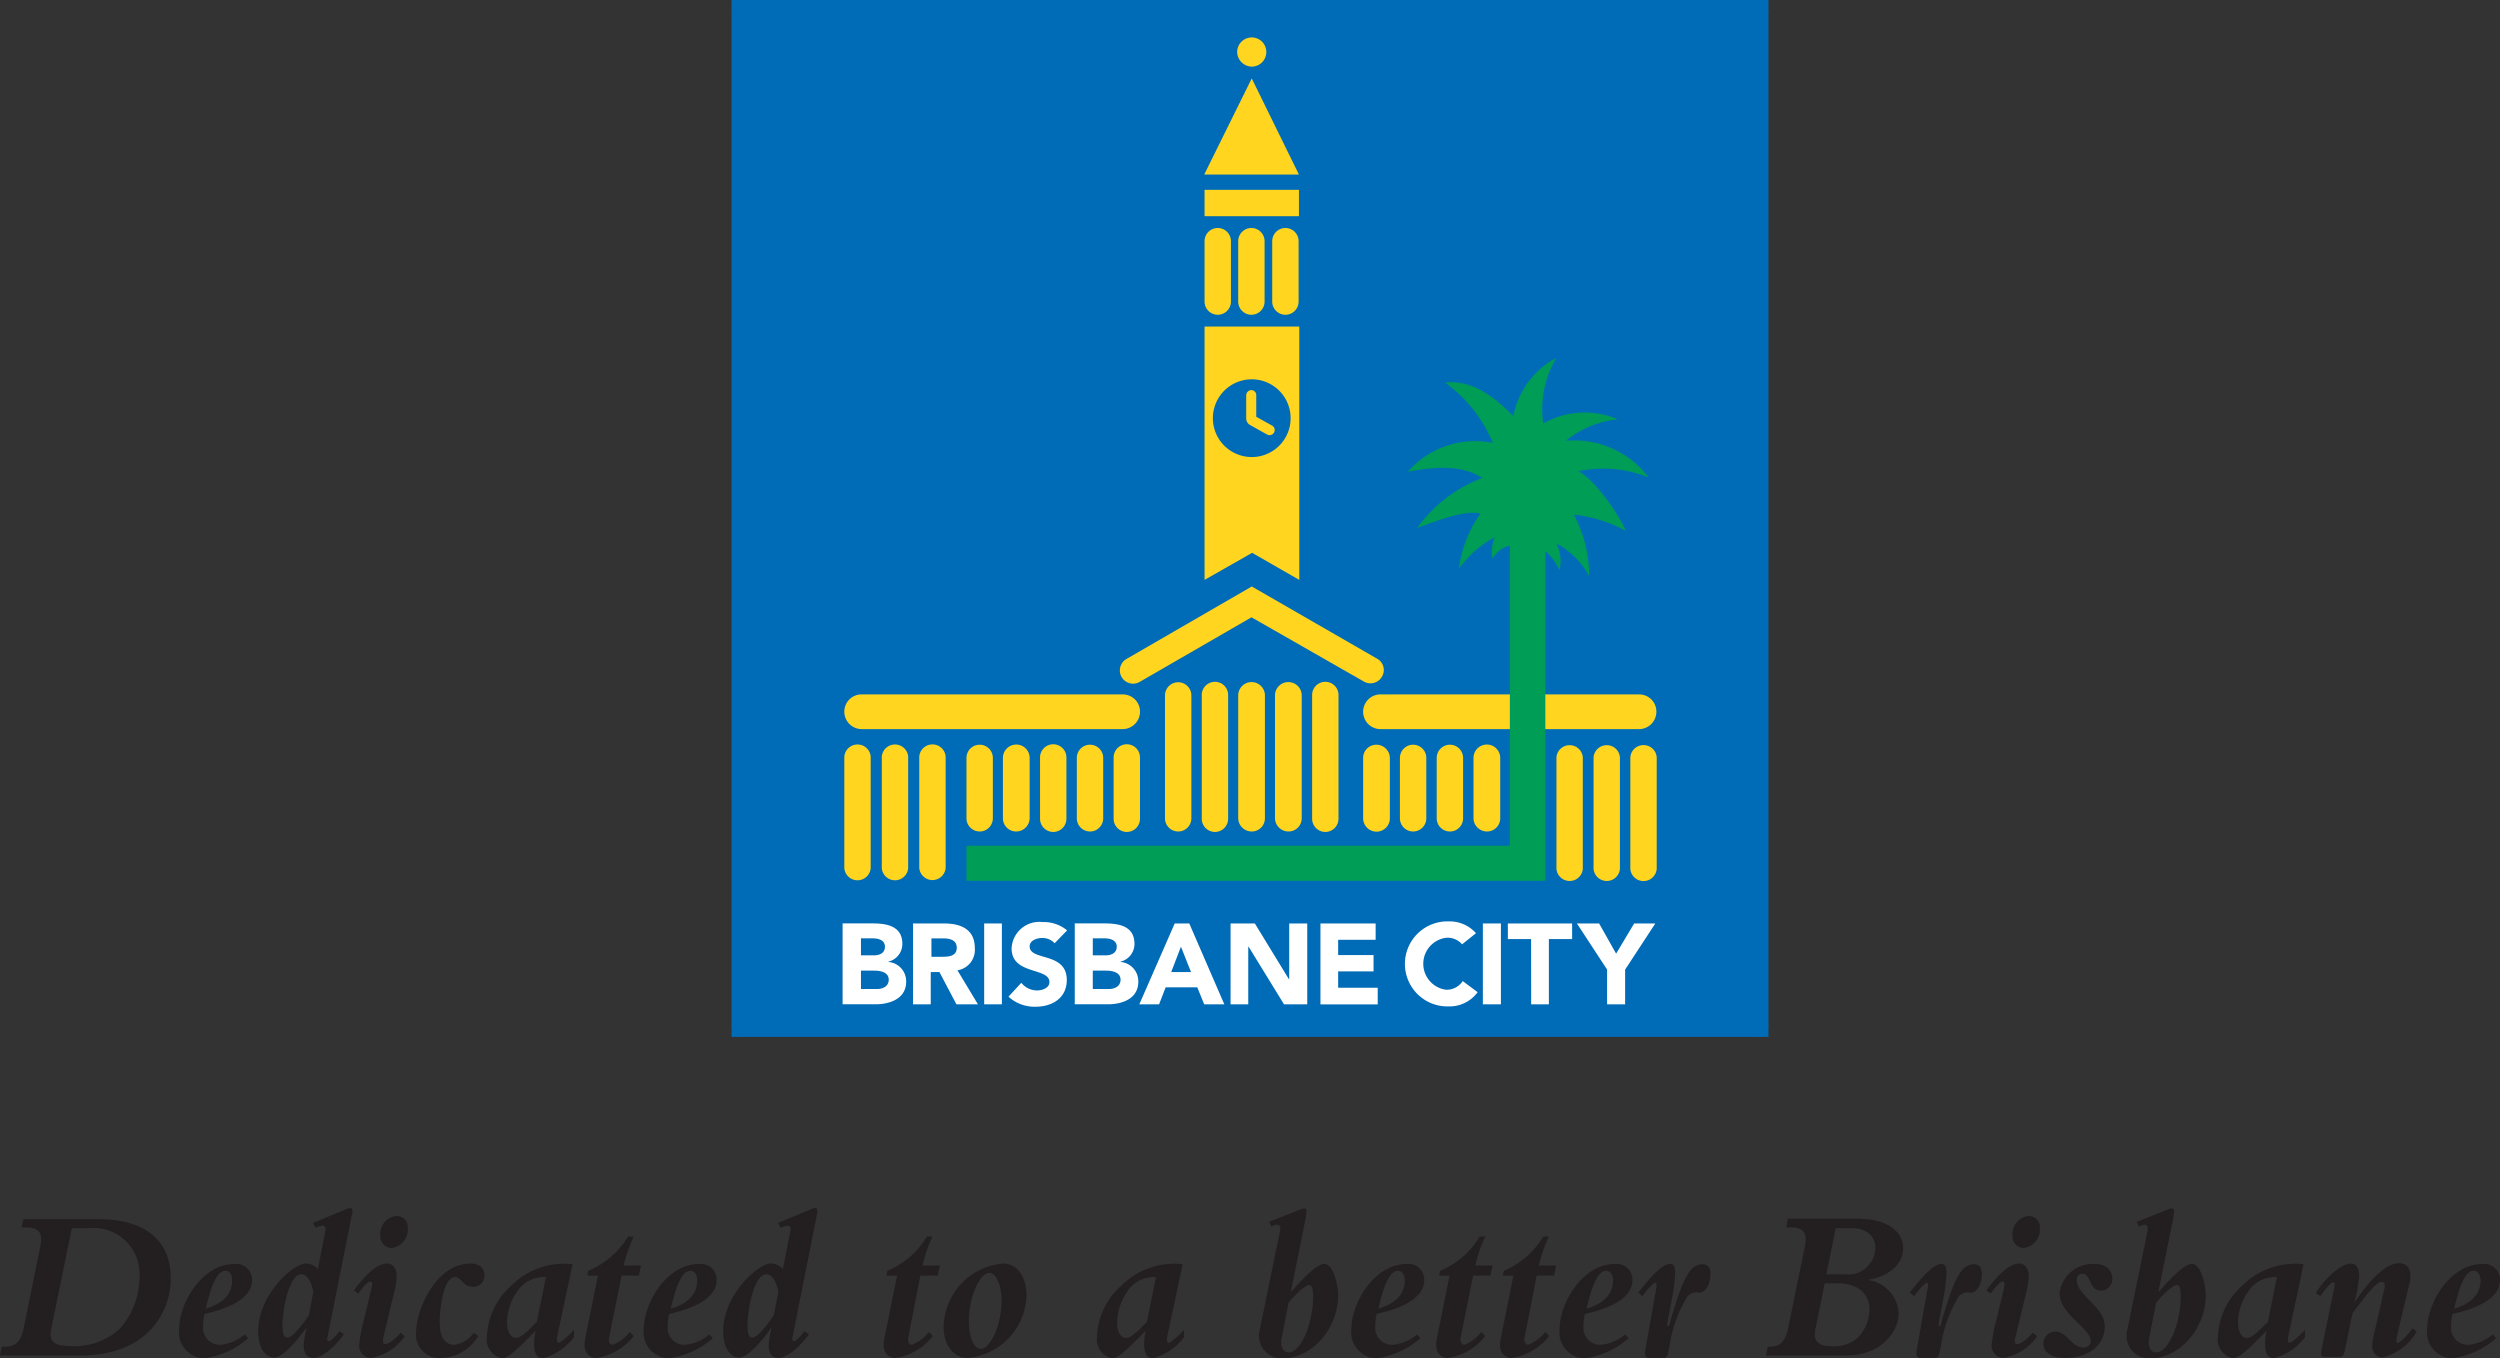 <svg xmlns="http://www.w3.org/2000/svg" width="163.37" height="88.761" viewBox="0 0 163.37 88.761"><rect x="0" y="0" width="163.37" height="88.761" fill="#333333" stroke="none"/><g id="BCC-2021" transform="translate(0)"><g id="Group_148" data-name="Group 148"><path id="Path_375" data-name="Path 375" d="M557.861,230.967H490.1l.794.794V164l-.794.794h67.761l-.794-.794v67.761Z" transform="translate(-442.295 -164)" fill="#fff" fill-rule="evenodd"></path><path id="Path_376" data-name="Path 376" d="M557.861,231.761H490.1V164h67.761Z" transform="translate(-442.295 -164)" fill="#006bb6" fill-rule="evenodd"></path><path id="Path_377" data-name="Path 377" d="M635.8,175.752a.953.953,0,1,1,.953.952.973.973,0,0,1-.953-.952Z" transform="translate(-554.954 -172.351)" fill="#ffd520"></path><path id="Path_378" data-name="Path 378" d="M636.1,361.462a.873.873,0,0,1,1.746,0v8.028a.861.861,0,0,1-.862.862.881.881,0,0,1-.884-.862v-8.028Z" transform="translate(-555.186 -316.016)" fill="#ffd520" fill-rule="evenodd"></path><path id="Path_379" data-name="Path 379" d="M646.7,361.462a.873.873,0,0,1,1.746,0v8.028a.861.861,0,0,1-.862.862.881.881,0,0,1-.884-.862v-8.028Z" transform="translate(-563.382 -316.016)" fill="#ffd520" fill-rule="evenodd"></path><path id="Path_380" data-name="Path 380" d="M657.4,361.462a.862.862,0,1,1,1.723,0v8.028a.862.862,0,1,1-1.723,0v-8.028Z" transform="translate(-571.655 -316.016)" fill="#ffd520" fill-rule="evenodd"></path><path id="Path_381" data-name="Path 381" d="M627.323,361.462a.862.862,0,1,0-1.723,0v8.028a.862.862,0,1,0,1.723,0v-8.028Z" transform="translate(-547.067 -316.016)" fill="#ffd520" fill-rule="evenodd"></path><path id="Path_382" data-name="Path 382" d="M616.724,361.462a.862.862,0,1,0-1.724,0v8.028a.862.862,0,0,0,1.724,0v-8.028Z" transform="translate(-538.871 -316.016)" fill="#ffd520" fill-rule="evenodd"></path><path id="Path_383" data-name="Path 383" d="M601.923,379.462a.862.862,0,1,0-1.723,0v3.946a.862.862,0,1,0,1.723,0v-3.946Z" transform="translate(-527.427 -329.934)" fill="#ffd520" fill-rule="evenodd"></path><path id="Path_384" data-name="Path 384" d="M591.323,379.462a.862.862,0,0,0-1.724,0v3.946a.862.862,0,0,0,1.724,0v-3.946Z" transform="translate(-519.231 -329.934)" fill="#ffd520" fill-rule="evenodd"></path><path id="Path_385" data-name="Path 385" d="M580.723,379.462a.862.862,0,1,0-1.723,0v3.946a.862.862,0,1,0,1.723,0v-3.946Z" transform="translate(-511.035 -329.934)" fill="#ffd520" fill-rule="evenodd"></path><path id="Path_386" data-name="Path 386" d="M570.046,379.462a.873.873,0,0,0-1.746,0v3.946a.861.861,0,0,0,.862.862.881.881,0,0,0,.884-.862v-3.946Z" transform="translate(-502.761 -329.934)" fill="#ffd520" fill-rule="evenodd"></path><path id="Path_387" data-name="Path 387" d="M559.524,379.462a.862.862,0,0,0-1.724,0v3.946a.862.862,0,0,0,1.724,0v-3.946Z" transform="translate(-494.643 -329.934)" fill="#ffd520" fill-rule="evenodd"></path><path id="Path_388" data-name="Path 388" d="M672.1,379.462a.861.861,0,0,1,.862-.862.881.881,0,0,1,.885.862v3.946a.873.873,0,0,1-1.746,0v-3.946Z" transform="translate(-583.022 -329.934)" fill="#ffd520" fill-rule="evenodd"></path><path id="Path_389" data-name="Path 389" d="M682.7,379.462a.862.862,0,0,1,1.724,0v3.946a.862.862,0,0,1-1.724,0v-3.946Z" transform="translate(-591.218 -329.934)" fill="#ffd520" fill-rule="evenodd"></path><path id="Path_390" data-name="Path 390" d="M693.3,379.462a.862.862,0,0,1,1.724,0v3.946a.862.862,0,0,1-1.724,0v-3.946Z" transform="translate(-599.414 -329.934)" fill="#ffd520" fill-rule="evenodd"></path><path id="Path_391" data-name="Path 391" d="M703.9,379.462a.873.873,0,0,1,1.746,0v3.946a.861.861,0,0,1-.862.862.881.881,0,0,1-.884-.862v-3.946Z" transform="translate(-607.61 -329.934)" fill="#ffd520" fill-rule="evenodd"></path><path id="Path_392" data-name="Path 392" d="M626.4,230.562a.862.862,0,0,1,1.724,0v3.946a.862.862,0,0,1-1.724,0v-3.946Z" transform="translate(-547.685 -214.801)" fill="#ffd520" fill-rule="evenodd"></path><path id="Path_393" data-name="Path 393" d="M645.9,230.562a.862.862,0,1,1,1.724,0v3.946a.862.862,0,1,1-1.724,0v-3.946Z" transform="translate(-562.763 -214.801)" fill="#ffd520" fill-rule="evenodd"></path><path id="Path_394" data-name="Path 394" d="M636.1,230.562a.862.862,0,0,1,1.724,0v3.946a.862.862,0,0,1-1.724,0v-3.946Z" transform="translate(-555.186 -214.801)" fill="#ffd520" fill-rule="evenodd"></path><path id="Path_395" data-name="Path 395" d="M626.3,192.882h6.191l-3.084-6.282Z" transform="translate(-547.608 -181.475)" fill="#ffd520" fill-rule="evenodd"></path><path id="Path_396" data-name="Path 396" d="M610.575,335.018l-7.3,4.218a.864.864,0,1,1-.862-1.5L610.6,333l8.187,4.717a.843.843,0,0,1,.318,1.179.862.862,0,0,1-1.179.317l-7.348-4.2Z" transform="translate(-528.799 -294.675)" fill="#ffd520" fill-rule="evenodd"></path><path id="Path_397" data-name="Path 397" d="M638.4,278.237a.491.491,0,0,0,.227.431l1.134.635a.335.335,0,1,0,.317-.59l-1.02-.567V276.74a.329.329,0,0,0-.318-.34.349.349,0,0,0-.34.34v1.5Z" transform="translate(-556.964 -250.91)" fill="#ffd520" fill-rule="evenodd"></path><path id="Path_398" data-name="Path 398" d="M535.123,379.294a.865.865,0,0,0-1.723,0v7.3a.865.865,0,0,0,1.723,0v-7.3Z" transform="translate(-475.776 -329.856)" fill="#ffd520" fill-rule="evenodd"></path><path id="Path_399" data-name="Path 399" d="M524.323,379.294a.865.865,0,0,0-1.723,0v7.3a.865.865,0,0,0,1.723,0v-7.3Z" transform="translate(-467.425 -329.856)" fill="#ffd520" fill-rule="evenodd"></path><path id="Path_400" data-name="Path 400" d="M545.923,379.294a.865.865,0,0,0-1.724,0v7.28a.865.865,0,0,0,1.724,0v-7.28Z" transform="translate(-484.127 -329.856)" fill="#ffd520" fill-rule="evenodd"></path><path id="Path_401" data-name="Path 401" d="M740.223,379.494a.865.865,0,0,0-1.723,0v7.3a.865.865,0,0,0,1.723,0v-7.3Z" transform="translate(-634.364 -330.011)" fill="#ffd520" fill-rule="evenodd"></path><path id="Path_402" data-name="Path 402" d="M729.523,379.494a.865.865,0,0,0-1.723,0v7.3a.865.865,0,0,0,1.723,0v-7.3Z" transform="translate(-626.09 -330.011)" fill="#ffd520" fill-rule="evenodd"></path><path id="Path_403" data-name="Path 403" d="M750.823,379.494a.865.865,0,0,0-1.724,0v7.3a.865.865,0,0,0,1.724,0v-7.3Z" transform="translate(-642.56 -330.011)" fill="#ffd520" fill-rule="evenodd"></path><path id="Path_404" data-name="Path 404" d="M632.568,220.423H626.4V218.7h6.168Z" transform="translate(-547.685 -206.295)" fill="#ffd520"></path><path id="Path_405" data-name="Path 405" d="M523.734,366.368a1.137,1.137,0,0,1-1.134-1.134,1.123,1.123,0,0,1,1.134-1.134h17.054a1.123,1.123,0,0,1,1.134,1.134,1.137,1.137,0,0,1-1.134,1.134Z" transform="translate(-467.425 -318.722)" fill="#ffd520" fill-rule="evenodd"></path><path id="Path_406" data-name="Path 406" d="M673.234,364.1a1.134,1.134,0,0,0,0,2.268h16.895a1.137,1.137,0,0,0,1.134-1.134,1.123,1.123,0,0,0-1.134-1.134Z" transform="translate(-583.022 -318.722)" fill="#ffd520" fill-rule="evenodd"></path><path id="Path_407" data-name="Path 407" d="M597.781,274.516a7.856,7.856,0,0,1,4.6.408,6.09,6.09,0,0,0-5.42-2.4,6.482,6.482,0,0,1,3.4-1.406,5.538,5.538,0,0,0-4.876.272,6.6,6.6,0,0,1,.862-4.286,5.453,5.453,0,0,0-2.812,3.81c-1.678-1.723-3.016-2.336-4.468-2.2a9.257,9.257,0,0,1,3.13,3.946,5.85,5.85,0,0,0-5.556,1.882c2.2-.408,3.674-.34,4.876.408a9.292,9.292,0,0,0-4.263,3.266c1.338-.476,3.13-1.2,4.127-.93a7.944,7.944,0,0,0-1.406,3.606,6.866,6.866,0,0,1,2.336-2.064,2.641,2.641,0,0,0-.136,1.406,1.733,1.733,0,0,1,1.134-.862v19.616H557.8v2.29h37.827V279.731a3.826,3.826,0,0,1,.93,1.247,2.71,2.71,0,0,0-.2-1.746,5.344,5.344,0,0,1,2.132,2.132,8.463,8.463,0,0,0-1-4.014,9.1,9.1,0,0,1,3.4,1.066c-.635-1.429-2.222-3.492-3.107-3.9Z" transform="translate(-494.642 -243.719)" fill="#009d57" fill-rule="evenodd"></path><path id="Path_408" data-name="Path 408" d="M629.484,266.627a2.54,2.54,0,1,1,2.54-2.54,2.536,2.536,0,0,1-2.54,2.54ZM626.4,258.1v16.555l3.107-1.769,3.084,1.769V258.1Z" transform="translate(-547.685 -236.76)" fill="#ffd520" fill-rule="evenodd"></path><path id="Path_409" data-name="Path 409" d="M523.279,433.184h.884c.386,0,.952.091.952.59,0,.454-.408.612-.771.612H523.3v-1.2Zm-1.179,2.2h2.154c.93,0,2-.363,2-1.474a1.265,1.265,0,0,0-1.156-1.293v-.023a1.186,1.186,0,0,0,.907-1.157c0-1.157-1-1.338-1.928-1.338H522.1v5.284Zm1.179-4.309h.794c.363,0,.794.113.794.544s-.363.567-.726.567H523.3v-1.111Z" transform="translate(-467.038 -369.755)" fill="#fff"></path><path id="Path_410" data-name="Path 410" d="M542.4,435.384h1.157v-2.109h.567l1.111,2.109h1.406l-1.338-2.222a1.351,1.351,0,0,0,1.134-1.451c0-1.225-.907-1.61-2-1.61H542.4v5.284Zm1.179-4.309h.771c.431,0,.907.091.907.612,0,.567-.544.59-.975.59h-.68v-1.2Z" transform="translate(-482.735 -369.754)" fill="#fff"></path><path id="Path_411" data-name="Path 411" d="M562.9,430.1h1.157v5.284H562.9Z" transform="translate(-498.586 -369.754)" fill="#fff"></path><path id="Path_412" data-name="Path 412" d="M572.916,431.083a1.08,1.08,0,0,0-.839-.34c-.318,0-.794.159-.794.544,0,.975,2.427.34,2.427,2.2,0,1.179-.953,1.746-2.041,1.746a2.522,2.522,0,0,1-1.769-.658l.839-.907a1.311,1.311,0,0,0,1.021.5c.385,0,.816-.181.816-.544,0-.975-2.472-.454-2.472-2.2a1.813,1.813,0,0,1,2.018-1.724,2.392,2.392,0,0,1,1.61.544l-.816.839Z" transform="translate(-503.998 -369.445)" fill="#fff"></path><path id="Path_413" data-name="Path 413" d="M590.156,433.184h.884c.385,0,.952.091.952.59,0,.454-.408.612-.771.612h-1.043v-1.2Zm-1.157,2.2h2.154c.952,0,2-.363,2-1.474a1.265,1.265,0,0,0-1.157-1.293v-.023a1.186,1.186,0,0,0,.907-1.157c0-1.157-1-1.338-1.928-1.338H589v5.284Zm1.157-4.309h.794c.363,0,.794.113.794.544s-.385.567-.726.567h-.839v-1.111Z" transform="translate(-518.767 -369.755)" fill="#fff"></path><path id="Path_414" data-name="Path 414" d="M607.6,435.384h1.293l.431-1.111h2.064l.453,1.111h1.315l-2.29-5.284h-.952l-2.313,5.284Zm3.379-2.109h-1.293l.635-1.655.658,1.655Z" transform="translate(-533.149 -369.754)" fill="#fff"></path><path id="Path_415" data-name="Path 415" d="M633.9,430.1h1.587l2.245,3.674h0V430.1h1.179v5.284h-1.519l-2.313-3.764h-.023v3.764H633.9Z" transform="translate(-553.485 -369.754)" fill="#fff"></path><path id="Path_416" data-name="Path 416" d="M659.8,430.1h3.606v1.066h-2.449v1h2.313v1.066h-2.313V434.3h2.585v1.089H659.8Z" transform="translate(-573.511 -369.754)" fill="#fff"></path><path id="Path_417" data-name="Path 417" d="M687.842,431a1.249,1.249,0,0,0-1-.431,1.712,1.712,0,0,0-.045,3.4,1.257,1.257,0,0,0,1.089-.567l.975.726a2.271,2.271,0,0,1-1.9.93,2.779,2.779,0,1,1,0-5.556,2.312,2.312,0,0,1,1.792.771l-.907.726Z" transform="translate(-592.3 -369.291)" fill="#fff"></path><path id="Path_418" data-name="Path 418" d="M706.6,430.1h1.179v5.284H706.6Z" transform="translate(-609.698 -369.754)" fill="#fff"></path><path id="Path_419" data-name="Path 419" d="M715.319,431.12H713.8V430.1H718v1.021h-1.519v4.263h-1.157Z" transform="translate(-615.265 -369.754)" fill="#fff"></path><path id="Path_420" data-name="Path 420" d="M735.673,433.116,733.7,430.1h1.451l1.111,1.973,1.179-1.973h1.383l-1.973,3.016v2.268h-1.179Z" transform="translate(-630.652 -369.754)" fill="#fff"></path><path id="Path_421" data-name="Path 421" d="M282.679,522.307c-.181.884-.068,1.293,1.293,1.293a4.365,4.365,0,0,0,3.175-1.157,5.117,5.117,0,0,0,1.27-3.379,3.006,3.006,0,0,0-3.288-3.175h-1.134l-1.315,6.418Zm-1.859-7.007h4.808c3.606,0,4.83,1.746,4.83,3.878,0,2.109-1.429,5.034-5.919,5.034H279.3l.113-.567h.136c.726,0,1.111-.295,1.293-1.2l1.089-5.352c.181-.839-.045-1.247-.93-1.247h-.295l.113-.544Z" transform="translate(-279.3 -435.633)" fill="#231f20"></path><path id="Path_422" data-name="Path 422" d="M333.916,528.654c-.59,0-.975,1.179-1.27,2.472,1.134-.34,1.724-.952,1.724-1.86,0-.363-.159-.612-.454-.612Zm1.5,4.4a5.374,5.374,0,0,1-2.9,1.315,1.689,1.689,0,0,1-1.61-1.9c0-1.746,1.519-4.263,3.606-4.263a1.034,1.034,0,0,1,1.157,1.043c0,1.066-1.179,1.792-3.107,2.222a3.338,3.338,0,0,0-.091.816,1.091,1.091,0,0,0,1.134,1.2,2.838,2.838,0,0,0,1.587-.68l.227.25Z" transform="translate(-319.198 -445.608)" fill="#231f20"></path><path id="Path_423" data-name="Path 423" d="M357.306,517.565c-.181-.771-.431-1.134-.794-1.134-.816,0-1.225,2.4-1.225,3.334,0,.59.091.794.34.794.295,0,.907-.748,1.383-1.451l.295-1.542Zm2,2.789c-.522.726-1.383,1.542-2,1.542-.408,0-.635-.295-.635-.816a6.567,6.567,0,0,1,.181-1.111h-.045c-.522.748-1.474,1.9-2.064,1.9-.612,0-1.043-.68-1.043-1.723,0-2.359,2.268-4.422,3.13-4.422a1.118,1.118,0,0,1,.771.363l.476-2.427c.045-.25.023-.408-.181-.408a2.45,2.45,0,0,0-.454.136l-.159-.317,2.041-.839a1.579,1.579,0,0,1,.385-.136c.159,0,.181.181.113.454l-1.587,7.96c-.045.2-.023.295.091.295.091,0,.363-.227.68-.658l.295.2Z" transform="translate(-336.828 -433.159)" fill="#231f20"></path><path id="Path_424" data-name="Path 424" d="M384.067,514.4a.727.727,0,0,1,.748.794,1.2,1.2,0,0,1-1.043,1.293.752.752,0,0,1-.748-.794,1.172,1.172,0,0,1,1.043-1.293Zm.544,7.869a3.426,3.426,0,0,1-2.2,1.406.789.789,0,0,1-.771-.862,10.842,10.842,0,0,1,.34-1.746l.454-1.882c.068-.272.113-.5-.068-.5s-.522.408-.794.794l-.272-.227c.907-1.225,1.61-1.746,2.177-1.746.363,0,.612.34.612.816a4.714,4.714,0,0,1-.136.952l-.7,2.925c-.091.408-.091.567.113.567.227,0,.635-.34,1-.748l.249.249Z" transform="translate(-358.169 -434.937)" fill="#231f20"></path><path id="Path_425" data-name="Path 425" d="M403.259,532.84a2.907,2.907,0,0,1-2.426,1.429,1.526,1.526,0,0,1-1.633-1.678c0-1.474,1.293-4.49,3.56-4.49.567,0,.907.295.907.748a.72.72,0,0,1-.748.771c-.68,0-.726-.635-1.179-.635-.794,0-1,2.245-1,2.948,0,.953.34,1.474.952,1.474a1.767,1.767,0,0,0,1.27-.794l.295.227Z" transform="translate(-372.009 -445.53)" fill="#231f20"></path><path id="Path_426" data-name="Path 426" d="M423.455,529.139a2.122,2.122,0,0,0-1.655.658,3.632,3.632,0,0,0-.884,2.313c0,.59.227,1,.59,1,.34,0,.771-.454,1.361-1.043l.59-2.925Zm.771,3.742c-.068.318-.091.544.068.544s.68-.5,1-.839v.476a3.766,3.766,0,0,1-2.041,1.383c-.363,0-.567-.318-.567-.862a4.166,4.166,0,0,1,.091-.907h-.023c-.907.93-1.724,1.769-2.154,1.769a1.247,1.247,0,0,1-1-1.383,4.673,4.673,0,0,1,1.565-3.334A4.878,4.878,0,0,1,425.2,528.3l-.975,4.581Z" transform="translate(-387.783 -445.685)" fill="#231f20"></path><path id="Path_427" data-name="Path 427" d="M449.342,526.922c-.068.249.068.454.249.454a2.67,2.67,0,0,0,1.111-.839l.249.272a3.853,3.853,0,0,1-2.427,1.429c-.522,0-.907-.408-.748-1.225l.839-4.15h-.7l.068-.317a5.614,5.614,0,0,0,2.608-2.245h.363a10.323,10.323,0,0,0-.658,1.9h1.134l-.136.658h-1.134l-.816,4.059Z" transform="translate(-409.542 -439.499)" fill="#231f20"></path><path id="Path_428" data-name="Path 428" d="M467.839,528.654c-.59,0-.975,1.179-1.27,2.472,1.134-.34,1.724-.952,1.724-1.86,0-.363-.181-.612-.454-.612Zm1.474,4.4a5.374,5.374,0,0,1-2.9,1.315,1.689,1.689,0,0,1-1.61-1.9c0-1.746,1.519-4.263,3.606-4.263a1.034,1.034,0,0,1,1.157,1.043c0,1.066-1.179,1.792-3.107,2.222a3.338,3.338,0,0,0-.091.816,1.091,1.091,0,0,0,1.134,1.2,2.838,2.838,0,0,0,1.587-.68l.227.25Z" transform="translate(-422.733 -445.608)" fill="#231f20"></path><path id="Path_429" data-name="Path 429" d="M491.306,517.565c-.181-.771-.431-1.134-.794-1.134-.816,0-1.225,2.4-1.225,3.334,0,.59.091.794.34.794.295,0,.907-.748,1.383-1.451l.295-1.542Zm2,2.789c-.522.726-1.383,1.542-2,1.542-.408,0-.635-.295-.635-.816a6.569,6.569,0,0,1,.181-1.111h-.045c-.522.748-1.474,1.9-2.064,1.9-.612,0-1.043-.68-1.043-1.723,0-2.359,2.268-4.422,3.13-4.422a1.118,1.118,0,0,1,.771.363l.476-2.427c.045-.25.023-.408-.181-.408a2.449,2.449,0,0,0-.454.136l-.159-.317,2.041-.839a1.579,1.579,0,0,1,.385-.136c.159,0,.181.181.113.454l-1.587,7.96c-.045.2-.023.295.091.295.091,0,.363-.227.68-.658l.295.2Z" transform="translate(-440.44 -433.159)" fill="#231f20"></path><path id="Path_430" data-name="Path 430" d="M535.542,526.922c-.045.249.068.454.249.454a2.67,2.67,0,0,0,1.111-.839l.25.272a3.853,3.853,0,0,1-2.427,1.429c-.522,0-.907-.408-.748-1.225l.839-4.15h-.7l.068-.317a5.47,5.47,0,0,0,2.585-2.245h.363a10.318,10.318,0,0,0-.658,1.9h1.134l-.136.658h-1.134l-.794,4.059Z" transform="translate(-476.194 -439.499)" fill="#231f20"></path><path id="Path_431" data-name="Path 431" d="M553.648,533.679c.544,0,1.338-1.429,1.338-3.2,0-.952-.363-1.769-.794-1.769-.59,0-1.338,1.451-1.338,3.175,0,1.02.317,1.792.794,1.792Zm1.429-5.579c.93,0,1.542.839,1.542,2.109a4.224,4.224,0,0,1-3.855,4.059c-.907,0-1.565-.839-1.565-2.041a4.248,4.248,0,0,1,3.878-4.127Z" transform="translate(-489.538 -445.53)" fill="#231f20"></path><path id="Path_432" data-name="Path 432" d="M599.255,529.139a2.122,2.122,0,0,0-1.655.658,3.761,3.761,0,0,0-.884,2.313c0,.59.227,1,.59,1,.34,0,.771-.454,1.361-1.043l.59-2.925Zm.771,3.742c-.068.318-.091.544.068.544s.68-.5,1-.839v.476a3.765,3.765,0,0,1-2.041,1.383c-.363,0-.567-.318-.567-.862a4.163,4.163,0,0,1,.091-.907h-.023c-.907.93-1.724,1.769-2.154,1.769a1.247,1.247,0,0,1-1-1.383,4.673,4.673,0,0,1,1.565-3.334A4.878,4.878,0,0,1,601,528.3l-.975,4.581Z" transform="translate(-523.716 -445.685)" fill="#231f20"></path><path id="Path_433" data-name="Path 433" d="M643.591,520.678c-.091.454.045.93.453.93.862,0,1.61-2.018,1.61-3.628,0-.476-.068-.771-.25-.771-.249,0-.884.567-1.361,1.157l-.453,2.313Zm1.066-8.345c.408-.159.318-.136.431-.136.136,0,.159.181.091.567l-.975,4.853.023.023c.794-.907,1.678-1.814,2.154-1.814.612,0,.907,1.429.907,2.041,0,2.177-1.7,4.127-3.606,4.127a1.479,1.479,0,0,1-1.519-1.86l1.315-6.418c.068-.249.023-.454-.182-.454a.709.709,0,0,0-.363.136l-.159-.318,1.882-.748Z" transform="translate(-559.842 -433.232)" fill="#231f20"></path><path id="Path_434" data-name="Path 434" d="M671.739,528.654c-.59,0-.975,1.179-1.27,2.472,1.134-.34,1.723-.952,1.723-1.86-.023-.363-.181-.612-.453-.612Zm1.474,4.4a5.374,5.374,0,0,1-2.9,1.315,1.689,1.689,0,0,1-1.61-1.9c0-1.746,1.519-4.263,3.606-4.263a1.033,1.033,0,0,1,1.156,1.043c0,1.066-1.179,1.792-3.107,2.222a3.341,3.341,0,0,0-.091.816,1.091,1.091,0,0,0,1.134,1.2,2.838,2.838,0,0,0,1.587-.68l.227.25Z" transform="translate(-580.393 -445.608)" fill="#231f20"></path><path id="Path_435" data-name="Path 435" d="M694.742,526.922c-.068.249.068.454.249.454a2.67,2.67,0,0,0,1.111-.839l.249.272a3.853,3.853,0,0,1-2.427,1.429c-.522,0-.907-.408-.748-1.225l.839-4.15h-.68l.068-.317a5.47,5.47,0,0,0,2.585-2.245h.363a10.327,10.327,0,0,0-.658,1.9h1.134l-.136.658h-1.134l-.816,4.059Z" transform="translate(-599.291 -439.499)" fill="#231f20"></path><path id="Path_436" data-name="Path 436" d="M713.142,526.922c-.045.249.068.454.25.454a2.67,2.67,0,0,0,1.111-.839l.25.272a3.853,3.853,0,0,1-2.427,1.429c-.522,0-.907-.408-.748-1.225l.839-4.15h-.7l.068-.317a5.47,5.47,0,0,0,2.585-2.245h.363a10.318,10.318,0,0,0-.658,1.9h1.134l-.136.658h-1.134l-.794,4.059Z" transform="translate(-613.518 -439.499)" fill="#231f20"></path><path id="Path_437" data-name="Path 437" d="M731.739,528.654c-.59,0-.975,1.179-1.27,2.472,1.134-.34,1.724-.952,1.724-1.86,0-.363-.181-.612-.454-.612Zm1.474,4.4a5.374,5.374,0,0,1-2.9,1.315,1.689,1.689,0,0,1-1.61-1.9c0-1.746,1.52-4.263,3.606-4.263a1.033,1.033,0,0,1,1.156,1.043c0,1.066-1.179,1.792-3.107,2.222a3.341,3.341,0,0,0-.091.816,1.091,1.091,0,0,0,1.134,1.2,2.839,2.839,0,0,0,1.588-.68l.227.25Z" transform="translate(-626.786 -445.608)" fill="#231f20"></path><path id="Path_438" data-name="Path 438" d="M751.4,530.082c.862-1.134,1.61-1.882,2.086-1.882.227,0,.318.181.318.567a9.917,9.917,0,0,1-.2,1.655l-.295,1.565c-.023.181-.023.295.045.295s.091-.136.2-.567l.272-.862c.522-1.633.952-2.631,1.769-2.631.34,0,.522.227.522.635,0,.68-.34,1.225-.748,1.225a.779.779,0,0,0-.748.227,8.466,8.466,0,0,0-1.179,3.243l-.091.454a.387.387,0,0,1-.454.363h-.635c-.363,0-.476-.113-.408-.522l.68-3.855c.045-.227.136-.567-.068-.567a4.033,4.033,0,0,0-.794.884l-.272-.227Z" transform="translate(-644.338 -445.608)" fill="#231f20"></path><path id="Path_439" data-name="Path 439" d="M793.325,518.828a1.775,1.775,0,0,0,2.018-1.769c0-.567-.408-1.247-1.587-1.247h-1l-.612,3.016Zm-1.9,3.606c-.159.748.182,1.089,1.043,1.089a2.313,2.313,0,0,0,1.791-.612,2.761,2.761,0,0,0,.7-1.814c0-1.021-.816-1.678-2.041-1.678h-.884l-.612,3.016Zm3.084-7.211c1.247,0,2.653.612,2.653,1.9,0,.884-.68,1.769-2.268,2.064v.023a2.312,2.312,0,0,1,1.973,2.177c0,1.134-1.089,2.744-3.4,2.744H788.2l.113-.567c.93,0,1.157-.34,1.383-1.474l1.043-5.08c.159-.794,0-1.247-.93-1.247h-.295l.113-.567H794.5Z" transform="translate(-672.793 -435.556)" fill="#231f20"></path><path id="Path_440" data-name="Path 440" d="M829.6,530.082c.862-1.134,1.61-1.882,2.086-1.882.2,0,.318.181.318.567a9.917,9.917,0,0,1-.2,1.655l-.295,1.565c-.023.181-.023.295.045.295s.091-.136.2-.567l.272-.862c.522-1.633.952-2.631,1.769-2.631.34,0,.522.227.522.635,0,.68-.34,1.225-.748,1.225a.779.779,0,0,0-.748.227,8.466,8.466,0,0,0-1.179,3.243l-.091.454c-.045.318-.2.363-.453.363h-.635c-.363,0-.476-.113-.408-.522l.68-3.855c.045-.227.136-.567-.045-.567a4.03,4.03,0,0,0-.794.884l-.295-.227Z" transform="translate(-704.804 -445.608)" fill="#231f20"></path><path id="Path_441" data-name="Path 441" d="M854.444,514.4a.727.727,0,0,1,.748.794,1.2,1.2,0,0,1-1.043,1.293.752.752,0,0,1-.748-.794,1.2,1.2,0,0,1,1.043-1.293Zm.567,7.869a3.426,3.426,0,0,1-2.2,1.406.789.789,0,0,1-.771-.862,10.841,10.841,0,0,1,.34-1.746l.453-1.882c.045-.272.113-.5-.068-.5s-.522.408-.794.794l-.272-.227c.907-1.225,1.61-1.746,2.154-1.746.363,0,.612.34.612.816a4.717,4.717,0,0,1-.136.952l-.7,2.925c-.113.408-.113.567.113.567s.635-.34,1-.748l.272.249Z" transform="translate(-721.892 -434.937)" fill="#231f20"></path><path id="Path_442" data-name="Path 442" d="M870.64,528.835a.384.384,0,0,0-.363.408c0,1.021,1.837,1.746,1.837,3.039,0,1.225-1.043,2.064-2.585,2.064-.884,0-1.429-.363-1.429-.952a.8.8,0,0,1,.771-.771c.794,0,1.043,1.043,1.9,1.043a.443.443,0,0,0,.431-.408c0-.862-2.041-1.746-2.041-3.152a2.181,2.181,0,0,1,2.313-1.9c.68,0,1.134.385,1.134.953a.748.748,0,0,1-.726.794c-.862-.023-.612-1.111-1.247-1.111Z" transform="translate(-734.573 -445.608)" fill="#231f20"></path><path id="Path_443" data-name="Path 443" d="M893.57,520.678c-.091.454.045.93.454.93.862,0,1.61-2.018,1.61-3.628,0-.476-.068-.771-.249-.771-.249,0-.884.567-1.361,1.157l-.454,2.313Zm1.066-8.345c.408-.159.317-.136.431-.136.136,0,.159.181.091.567l-.975,4.853.023.023c.794-.907,1.678-1.814,2.154-1.814.612,0,.907,1.429.907,2.041,0,2.177-1.7,4.127-3.606,4.127a1.471,1.471,0,0,1-1.519-1.86l1.315-6.418c.045-.249.023-.454-.181-.454a.708.708,0,0,0-.363.136l-.159-.318,1.882-.748Z" transform="translate(-753.127 -433.232)" fill="#231f20"></path><path id="Path_444" data-name="Path 444" d="M922.255,529.139a2.122,2.122,0,0,0-1.655.658,3.632,3.632,0,0,0-.884,2.313c0,.59.227,1,.59,1,.34,0,.771-.454,1.361-1.043l.589-2.925Zm.771,3.742c-.068.318-.091.544.068.544s.68-.5,1-.839v.476a3.765,3.765,0,0,1-2.041,1.383c-.363,0-.567-.318-.567-.862a4.161,4.161,0,0,1,.091-.907h-.023c-.907.93-1.724,1.769-2.154,1.769a1.247,1.247,0,0,1-1-1.383,4.673,4.673,0,0,1,1.565-3.334A4.878,4.878,0,0,1,924,528.3l-.975,4.581Z" transform="translate(-773.466 -445.685)" fill="#231f20"></path><path id="Path_445" data-name="Path 445" d="M948.528,533.579c-.091.476-.136.544-.5.544h-.748c-.34,0-.386-.091-.295-.5l.816-3.969c.045-.272.091-.408-.045-.408-.159,0-.408.295-.862.907l-.295-.2c.658-1.043,1.7-1.928,2.29-1.928.34,0,.544.295.544.771a8.127,8.127,0,0,1-.295,1.7l.023.023c1.2-1.746,2.132-2.517,2.9-2.517.454,0,.726.318.726.839a2.429,2.429,0,0,1-.113.68l-.726,3.084c-.091.363-.113.612,0,.612.136,0,.612-.453.975-.952l.272.2a3.472,3.472,0,0,1-2.268,1.7.724.724,0,0,1-.635-.794,2.818,2.818,0,0,1,.113-.726l.68-2.971c.068-.318,0-.453-.181-.453-.363,0-1.043.907-1.9,2.041l-.476,2.313Z" transform="translate(-795.271 -445.453)" fill="#231f20"></path><path id="Path_446" data-name="Path 446" d="M981.739,528.654c-.59,0-.975,1.179-1.27,2.472,1.134-.34,1.724-.952,1.724-1.86-.023-.363-.181-.612-.453-.612Zm1.474,4.4a5.374,5.374,0,0,1-2.9,1.315,1.689,1.689,0,0,1-1.61-1.9c0-1.746,1.519-4.263,3.606-4.263a1.034,1.034,0,0,1,1.156,1.043c0,1.066-1.179,1.792-3.107,2.222a3.335,3.335,0,0,0-.091.816,1.091,1.091,0,0,0,1.134,1.2,2.838,2.838,0,0,0,1.587-.68l.227.25Z" transform="translate(-820.092 -445.608)" fill="#231f20"></path></g></g></svg>
